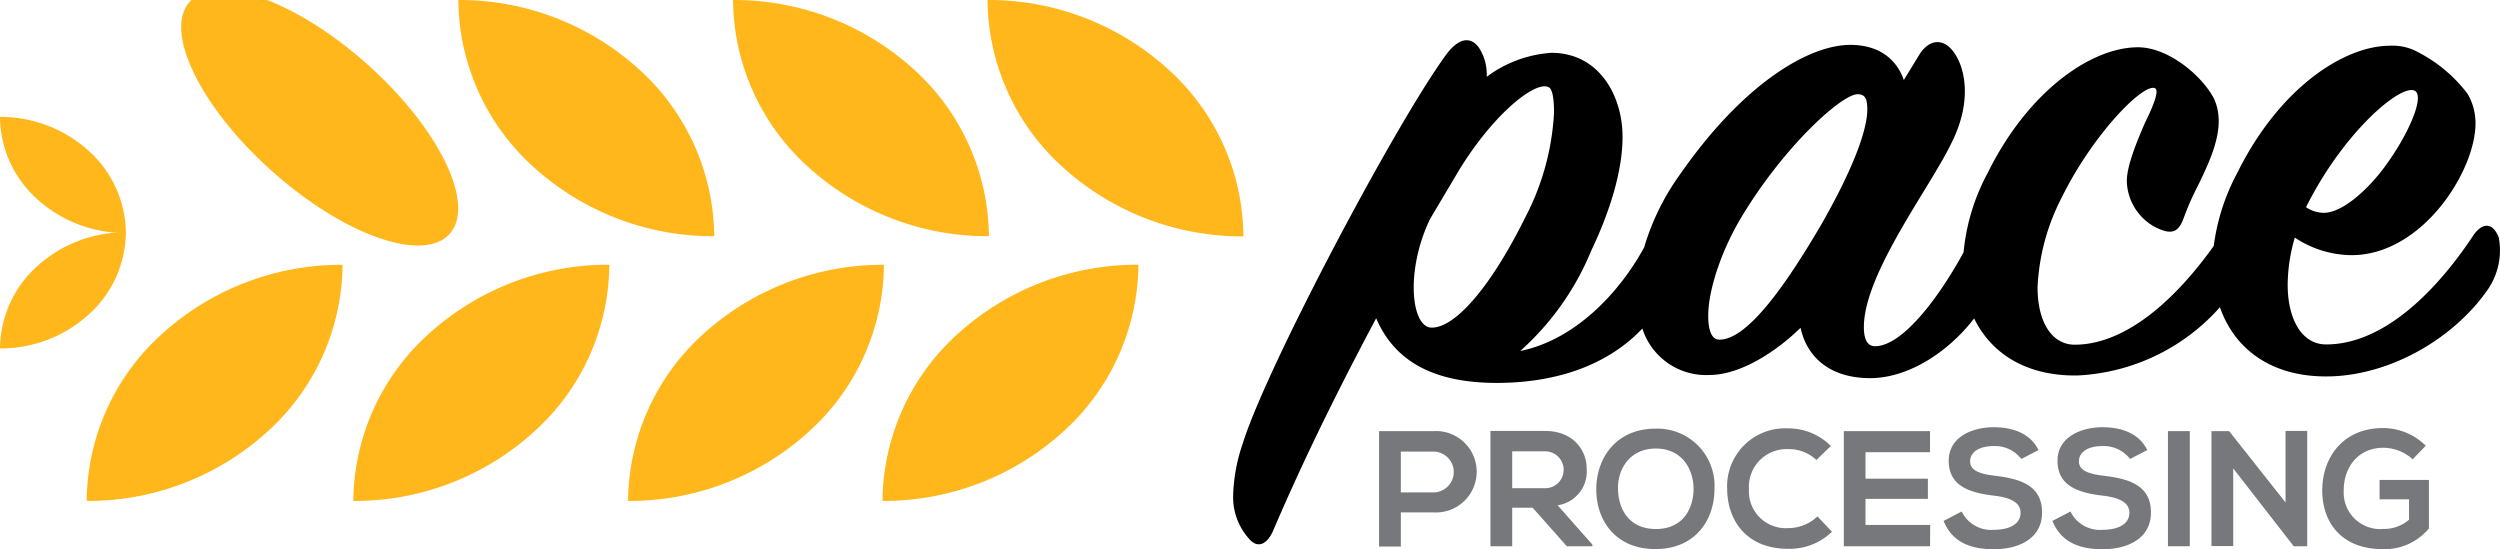 <?xml version="1.0" encoding="UTF-8"?> <svg xmlns="http://www.w3.org/2000/svg" viewBox="0 0 292.95 64.35"><defs><style>.a{fill:#ffb71b;}.b{fill:none;}.c{fill:#77787b;}</style></defs><title>pace-logo-on-wht</title><path class="a" d="M262.81,423A31.28,31.28,0,0,0,284,414.87a26.62,26.62,0,0,0,8.8-19.55,31.31,31.31,0,0,0-21.19,8.12A26.63,26.63,0,0,0,262.81,423Z" transform="translate(-159.4 -364.3)"></path><path class="a" d="M233,423a31.24,31.24,0,0,0,21.18-8.12,26.58,26.58,0,0,0,8.8-19.55,31.28,31.28,0,0,0-21.18,8.12A26.63,26.63,0,0,0,233,423Z" transform="translate(-159.4 -364.3)"></path><path class="a" d="M200.8,423A31.24,31.24,0,0,0,222,414.87a26.54,26.54,0,0,0,8.8-19.55,31.28,31.28,0,0,0-21.18,8.12A26.63,26.63,0,0,0,200.8,423Z" transform="translate(-159.4 -364.3)"></path><path class="a" d="M169.56,423a31.25,31.25,0,0,0,21.18-8.12,26.62,26.62,0,0,0,8.8-19.55,31.28,31.28,0,0,0-21.18,8.12A26.56,26.56,0,0,0,169.56,423Z" transform="translate(-159.4 -364.3)"></path><path class="a" d="M275.12,364.3a31.29,31.29,0,0,1,21.18,8.13A26.54,26.54,0,0,1,305.1,392a31.28,31.28,0,0,1-21.18-8.12A26.65,26.65,0,0,1,275.12,364.3Z" transform="translate(-159.4 -364.3)"></path><path class="a" d="M245.3,364.3a31.31,31.31,0,0,1,21.18,8.13,26.62,26.62,0,0,1,8.8,19.55,31.28,31.28,0,0,1-21.18-8.12A26.58,26.58,0,0,1,245.3,364.3Z" transform="translate(-159.4 -364.3)"></path><path class="a" d="M213.11,364.3a31.29,31.29,0,0,1,21.18,8.13,26.62,26.62,0,0,1,8.8,19.55,31.28,31.28,0,0,1-21.18-8.12A26.58,26.58,0,0,1,213.11,364.3Z" transform="translate(-159.4 -364.3)"></path><ellipse class="a" cx="196.86" cy="378.14" rx="8.39" ry="20.42" transform="translate(-375.72 -91.2) rotate(-48.24)"></ellipse><path class="a" d="M159.4,378a15.39,15.39,0,0,1,10.42,4,13.07,13.07,0,0,1,4.33,9.61,15.39,15.39,0,0,1-10.42-4A13.07,13.07,0,0,1,159.4,378Z" transform="translate(-159.4 -364.3)"></path><path class="a" d="M159.4,405.13a15.33,15.33,0,0,0,10.42-4,13.08,13.08,0,0,0,4.33-9.61,15.33,15.33,0,0,0-10.42,4A13.08,13.08,0,0,0,159.4,405.13Z" transform="translate(-159.4 -364.3)"></path><path class="b" d="M377.09,375.34c-1.88,0-8.34,5.9-13.12,13.58-2.81,4.41-4.4,9.37-4.4,12.37,0,1.68.38,2.81,1.31,2.81,3.09,0,7.4-5.72,12-13.58,3.65-6.37,5.34-11,5.34-13.4C378.21,376,378,375.34,377.09,375.34Z" transform="translate(-159.4 -364.3)"></path><path class="b" d="M341.5,377.5c0-1.69-.19-2.81-.66-3-1.68-.75-6.83,3.56-10.86,10.4L327,390c-2.9,6-2.25,12.74.19,12.74,2.9,0,7.12-5.15,11-12.92A29.76,29.76,0,0,0,341.5,377.5Z" transform="translate(-159.4 -364.3)"></path><path class="b" d="M438.8,383.87c2.72-3.66,4.69-8.06,3.66-8.9-1.41-1.13-8.34,4.59-12.84,13.58a3.8,3.8,0,0,0,2.07.66C433.93,389.21,436.93,386.4,438.8,383.87Z" transform="translate(-159.4 -364.3)"></path><path d="M452.2,392.11c-.75-1.87-2-1.69-3-.19-3.84,5.81-10.12,12.74-17.23,12.74-2.81,0-4.5-2.9-4.5-7a19.86,19.86,0,0,1,.84-5.52,12.11,12.11,0,0,0,6.65,2.06c8.25,0,14.52-9.83,14.52-15.45a6.74,6.74,0,0,0-.94-3.47,17.1,17.1,0,0,0-5.8-4.87,6.11,6.11,0,0,0-3.28-.75c-5.43,0-13,5-17.89,14.89a24.74,24.74,0,0,0-2.76,8.56c-3.83,5.4-9.89,11.67-16.44,11.58-2.53-.1-4.21-2.62-4.21-6.74A25.4,25.4,0,0,1,401,387.43c3.74-7.59,9.83-13.68,11-12.74.37.37-.29,2.06-1.22,3.93-1.69,3.84-2.16,5.72-2.16,6.93a6.31,6.31,0,0,0,3.28,5.34c1.88.94,2.72.75,3.37-1a31.4,31.4,0,0,1,1.69-3.84c1.78-3.65,3.28-7.12,1.87-10.21-1.5-2.81-5.43-6-8.9-6-5.43,0-12.83,5.06-17.6,14.7a24.43,24.43,0,0,0-2.84,9.33c-3.06,5.61-7.27,11-10.37,11-.93,0-1.31-.85-1.31-2.25,0-6.28,7.87-16.49,10.3-21.64,2.44-4.87,1.6-9,0-10.86-1.12-1.31-2.71-1.22-3.84.65l-1.78,2.91c-.84-2.44-2.9-4.12-6.27-4.12-4.78,0-12.46,4.4-19.95,15.17a28.33,28.33,0,0,0-4.21,8.56c-2.83,5.2-8,10.81-14.52,12.14a32.12,32.12,0,0,0,8.34-11.8c2.15-4.5,3.65-9.27,3.65-13.3,0-4.78-2.72-9.84-8.34-9.84a14.27,14.27,0,0,0-7.58,2.81,5.7,5.7,0,0,0-.94-3.46c-.75-1-2-1.41-3.65.65-5.81,7.78-21.26,36.91-24,45.8a20.15,20.15,0,0,0-1.12,6.09,7.28,7.28,0,0,0,1.87,5.06c.94,1.12,2.06.75,2.81-.94,3.93-9.18,8-17.23,12.08-24.91,2.16,5.06,6.75,7.58,14.14,7.58,6.29,0,12.63-1.71,17.05-6.37a7.84,7.84,0,0,0,7.87,5.44c3.74,0,8-2.91,10.67-5.53.75,3.47,3.47,5.9,8.15,5.9,4.53,0,9.22-3.12,12.19-7,2,4.12,6.09,6.76,12.07,6.69a23.82,23.82,0,0,0,16.73-8c1.7,4.88,6,8.19,12.67,8.11,7.31-.09,14.8-4.49,18.73-10.2A8.08,8.08,0,0,0,452.2,392.11ZM442.46,375c1,.84-.94,5.24-3.66,8.9-1.87,2.53-4.87,5.34-7.11,5.34a3.8,3.8,0,0,1-2.07-.66C434.12,379.56,441.05,373.84,442.46,375ZM327.17,402.69c-2.44,0-3.09-6.74-.19-12.74l3-5.05c4-6.84,9.18-11.15,10.86-10.4.47.19.66,1.31.66,3a29.76,29.76,0,0,1-3.37,12.27C334.29,397.54,330.07,402.69,327.17,402.69Zm33.71,1.41c-.93,0-1.31-1.13-1.31-2.81,0-3,1.59-8,4.4-12.37,4.78-7.68,11.24-13.58,13.12-13.58.93,0,1.12.66,1.12,1.78,0,2.44-1.69,7-5.34,13.4C368.28,398.38,364,404.1,360.88,404.1Z" transform="translate(-159.4 -364.3)"></path><path class="c" d="M327.36,424.34h-3.81v4H321V414.82l6.36,0A4.77,4.77,0,1,1,327.36,424.34ZM323.55,422h3.81a2.39,2.39,0,1,0,0-4.78h-3.81Z" transform="translate(-159.4 -364.3)"></path><path class="c" d="M346,428.31h-3L339,423.8H336.6v4.51h-2.55V414.8l6.42,0c3.18,0,4.86,2.14,4.86,4.47a4,4,0,0,1-3.41,4.24l4.08,4.61Zm-9.4-11.12v4.32h3.87a2.16,2.16,0,1,0,0-4.32Z" transform="translate(-159.4 -364.3)"></path><path class="c" d="M360.3,421.64c0,3.49-2.17,7-6.91,7s-6.94-3.41-6.94-7,2.27-7.11,6.94-7.11A6.7,6.7,0,0,1,360.3,421.64ZM349,421.7c.06,2.22,1.26,4.59,4.44,4.59s4.37-2.39,4.41-4.61-1.23-4.82-4.41-4.82S348.9,419.43,349,421.7Z" transform="translate(-159.4 -364.3)"></path><path class="c" d="M374.07,426.61a7.12,7.12,0,0,1-5.13,2c-5,0-7.13-3.45-7.15-7a6.79,6.79,0,0,1,7.15-7.11,7,7,0,0,1,5,2.06l-1.7,1.64a4.63,4.63,0,0,0-3.26-1.27,4.42,4.42,0,0,0-4.64,4.68,4.32,4.32,0,0,0,4.64,4.57,4.93,4.93,0,0,0,3.39-1.37Z" transform="translate(-159.4 -364.3)"></path><path class="c" d="M385.56,428.31h-10.1V414.82h10.1v2.47H378v3.1h7.31v2.37H378v3.05h7.58Z" transform="translate(-159.4 -364.3)"></path><path class="c" d="M396.26,418.08a3.89,3.89,0,0,0-3.2-1.51c-1.89,0-2.8.79-2.8,1.8,0,1.17,1.39,1.5,3,1.69,2.81.35,5.43,1.08,5.43,4.3,0,3-2.65,4.3-5.66,4.3-2.76,0-4.88-.85-5.88-3.32l2.12-1.1a3.84,3.84,0,0,0,3.8,2.14c1.6,0,3.1-.56,3.1-2,0-1.27-1.33-1.79-3.12-2-2.76-.33-5.3-1.07-5.3-4.09,0-2.78,2.73-3.91,5.22-3.93,2.1,0,4.28.6,5.3,2.68Z" transform="translate(-159.4 -364.3)"></path><path class="c" d="M409,418.08a3.88,3.88,0,0,0-3.2-1.51c-1.89,0-2.79.79-2.79,1.8,0,1.17,1.38,1.5,3,1.69,2.82.35,5.44,1.08,5.44,4.3,0,3-2.66,4.3-5.67,4.3-2.76,0-4.87-.85-5.88-3.32l2.12-1.1a3.84,3.84,0,0,0,3.8,2.14c1.6,0,3.1-.56,3.1-2,0-1.27-1.33-1.79-3.12-2-2.76-.33-5.3-1.07-5.3-4.09,0-2.78,2.74-3.91,5.22-3.93,2.1,0,4.28.6,5.3,2.68Z" transform="translate(-159.4 -364.3)"></path><path class="c" d="M413.44,428.31V414.82H416v13.49Z" transform="translate(-159.4 -364.3)"></path><path class="c" d="M427.22,414.8h2.54v13.51h-1.58v0l-7.09-9.12v9.1h-2.55V414.82h2.07l6.61,8.36Z" transform="translate(-159.4 -364.3)"></path><path class="c" d="M442.12,418.12a5.17,5.17,0,0,0-3.43-1.35c-2.89,0-4.65,2.19-4.65,5a4.27,4.27,0,0,0,4.65,4.51,4.46,4.46,0,0,0,3-1.08v-2.39h-3.45v-2.27h5.78v5.68a6.72,6.72,0,0,1-5.37,2.43c-5.07,0-7.13-3.33-7.13-6.88,0-3.8,2.37-7.31,7.13-7.31a7.13,7.13,0,0,1,5,2.07Z" transform="translate(-159.4 -364.3)"></path></svg> 